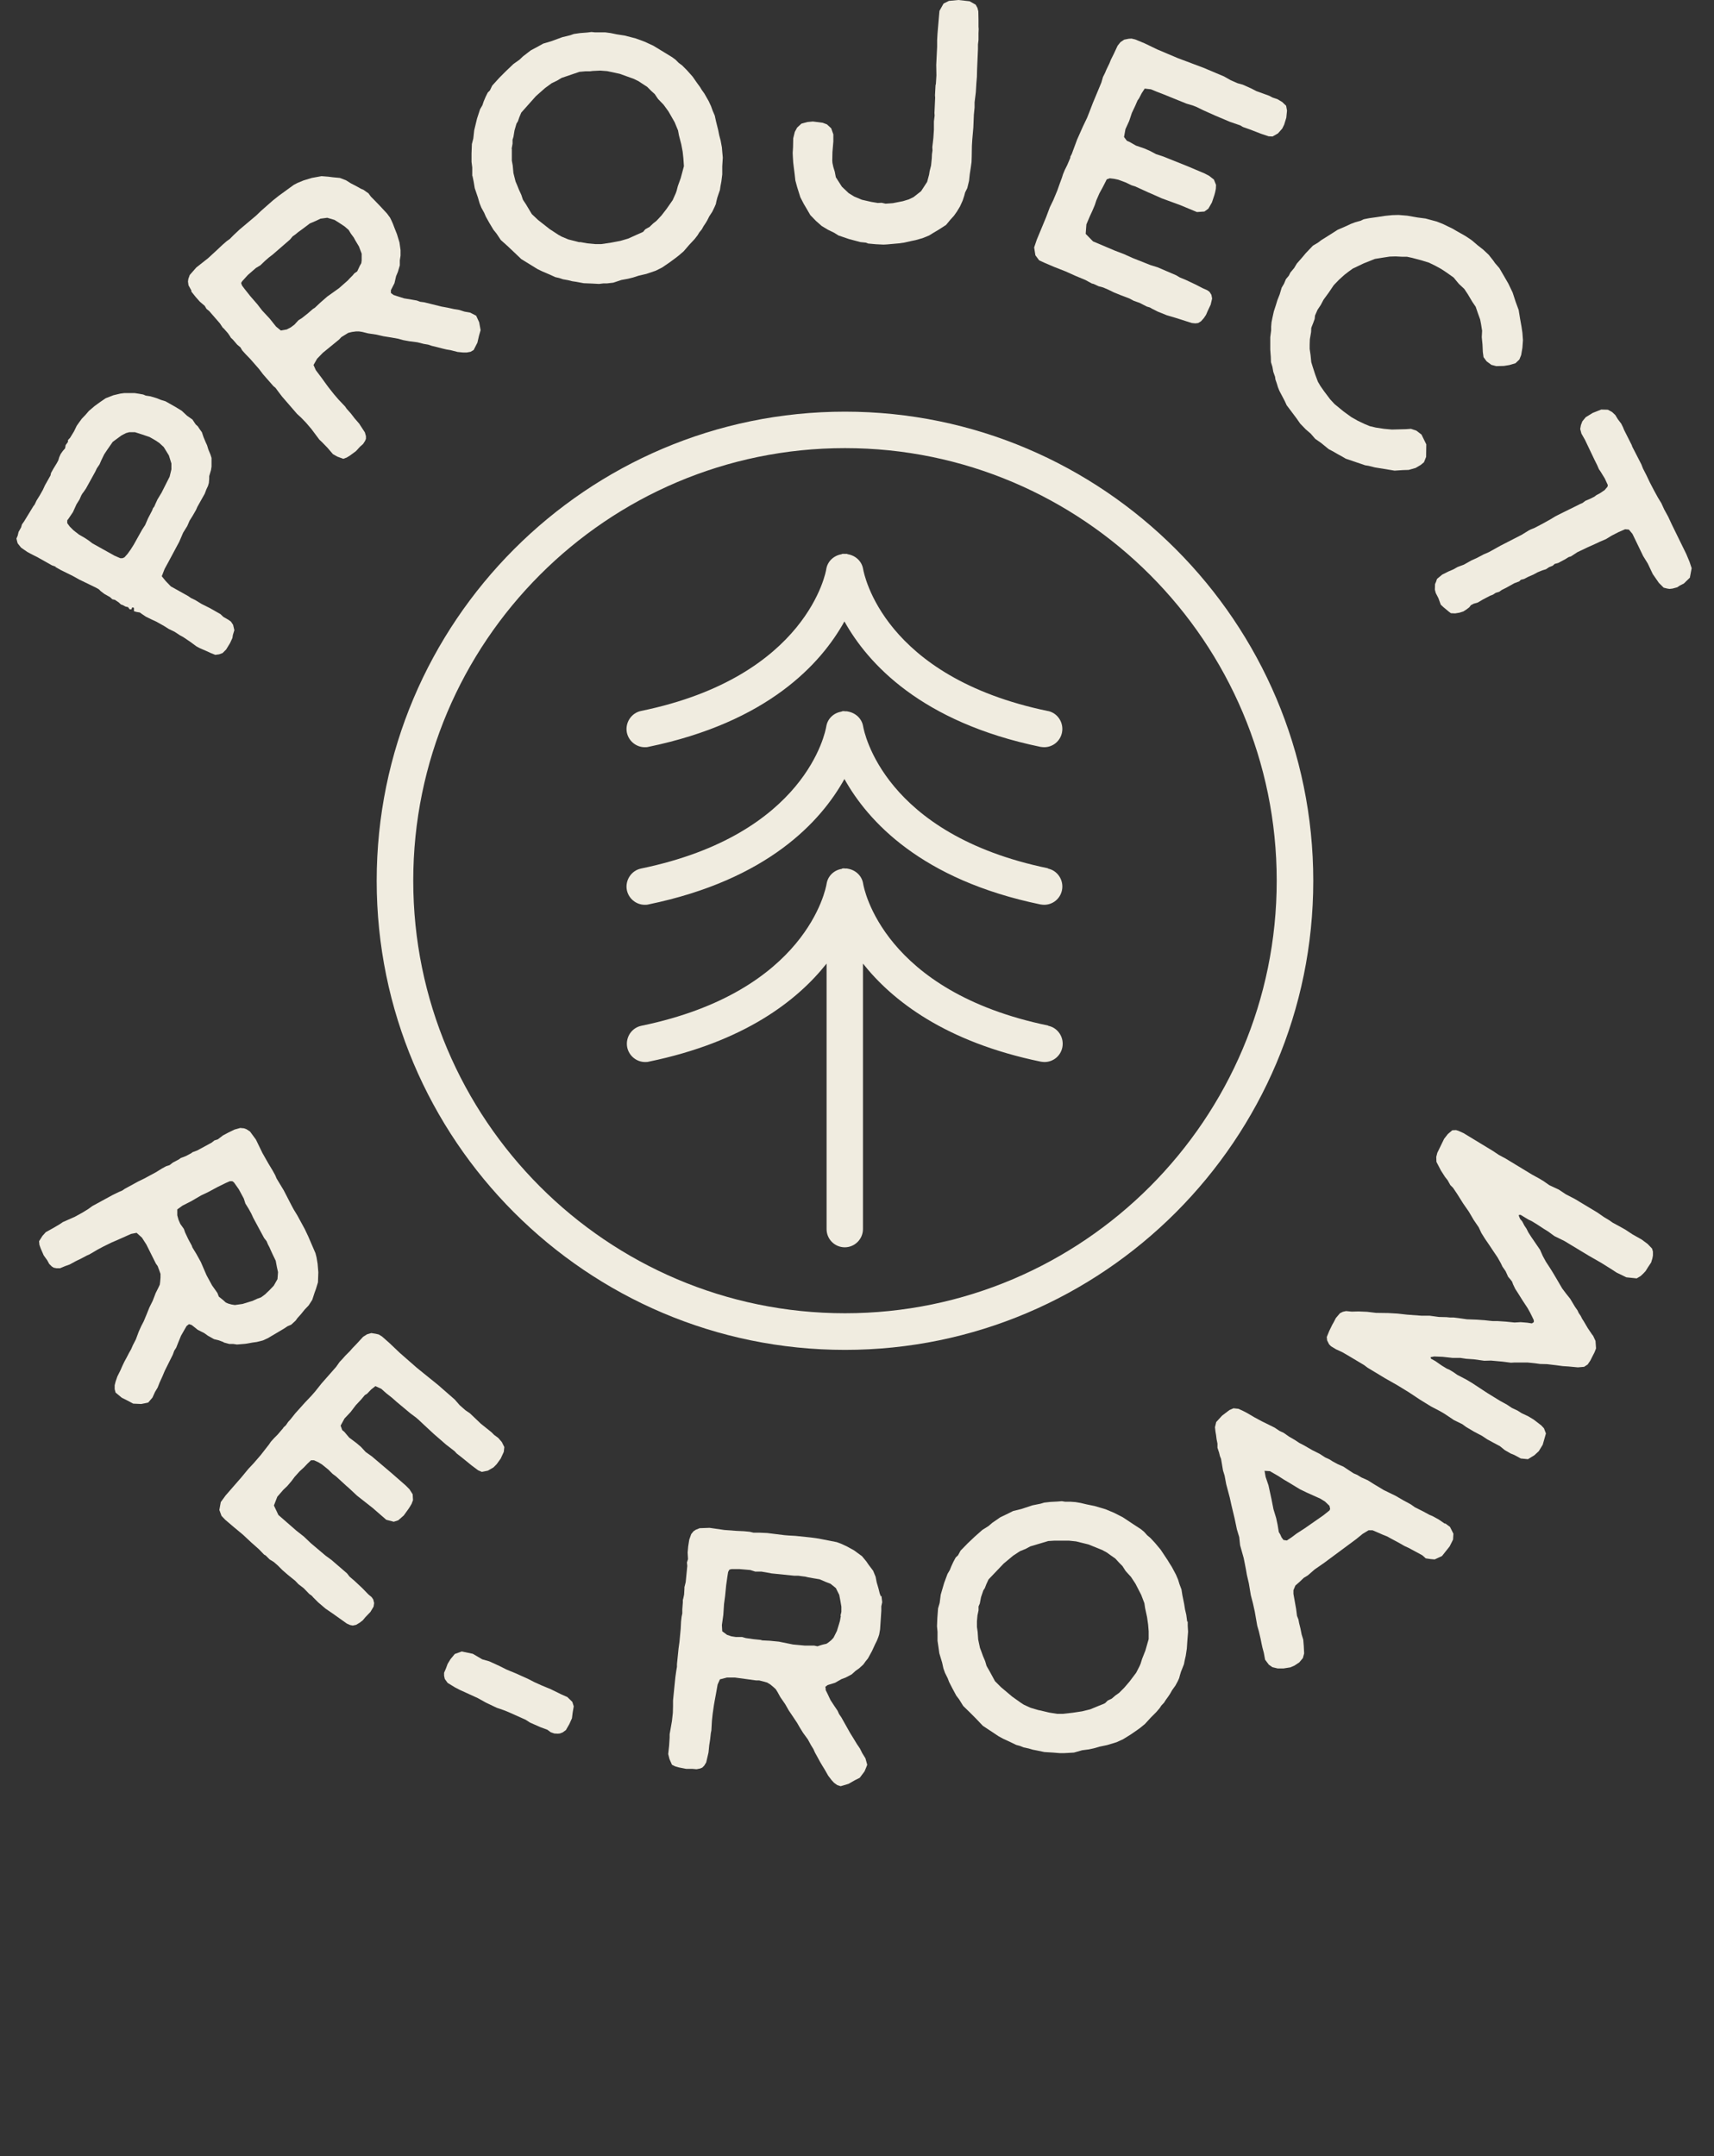 <svg width="248" height="312" viewBox="0 0 248 312" fill="none" xmlns="http://www.w3.org/2000/svg">
<rect x="0" y="0" width="248" height="312" fill="#333333" stroke="none"/>
<g clip-path="url(#clip0_4580_13590)">
<g clip-path="url(#clip1_4580_13590)">
<path d="M8.003 82.04L8.828 82.505L10.506 83.332L11.486 83.875L12.286 84.263L13.034 84.625L13.834 85.013L14.299 85.271L14.557 85.53L15.098 85.944L15.924 86.409L16.259 86.719L16.621 86.797L17.163 87.159L17.498 87.469L17.73 87.546L18.169 87.779L18.53 87.857L18.659 88.038L18.762 88.167H19.02L19.098 87.96L19.149 87.883L19.382 87.96V88.219V88.451L19.769 88.555L20.233 88.632L20.517 88.839L21.136 89.253L21.936 89.641L22.607 89.951L23.716 90.572L24.413 91.011L25.265 91.425L26.013 91.916L26.529 92.2L27.561 92.898L28.438 93.545L28.877 93.778L29.883 94.217L30.503 94.501L31.148 94.76L31.715 94.682L32.206 94.501L32.722 93.984L33.289 93.054L33.625 92.33L33.702 91.864L33.908 91.192L33.728 90.416L33.418 89.951L33.057 89.692L32.334 89.279L31.896 88.865L30.399 88.012L29.161 87.391L28.232 86.823L27.639 86.538L27.226 86.254L24.723 84.858L23.974 84.082L23.407 83.384L23.82 82.324L24.413 81.238L25.936 78.394L26.503 77.075L27.097 76.119L27.432 75.343L27.871 74.645L28.361 73.792L28.567 73.326L29.625 71.439L29.858 70.819L30.09 70.327L30.219 69.888L30.27 69.293V68.905L30.528 68.026L30.606 67.509V67.07V66.708V66.268L30.451 65.777L30.141 65.027L29.961 64.432L29.78 64.045L29.445 63.243L29.212 62.545L28.929 62.157L28.619 61.692L28.309 61.407L27.845 60.709L27.071 60.166L26.297 59.442L25.368 58.874L23.949 58.072L23.278 57.865L22.633 57.607L21.756 57.348L21.085 57.245L20.723 57.09L20.156 56.986L19.485 56.883H18.711H17.962L17.395 56.96L16.414 57.193L15.279 57.633L14.453 58.201L13.705 58.744L12.854 59.468L12.389 60.011L11.822 60.606L11.409 61.175L11.099 61.614L10.712 62.416L10.144 63.346L9.835 63.683V63.941L9.706 64.122L9.499 64.406L9.422 64.872L9.086 65.26L8.777 65.699L8.57 66.165L8.441 66.604L8.235 66.992L7.745 67.793L7.383 68.44L7.306 68.802L6.506 70.224L6.197 70.896L5.758 71.672L5.293 72.421L5.01 73.016L4.829 73.249L3.487 75.447L3.178 75.886L3.049 76.326L2.687 76.972L2.558 77.515L2.378 77.929L2.481 78.368L2.558 78.627L3.049 79.247L3.952 79.868L4.468 80.152L5.397 80.618L7.512 81.807L8.08 82.014L8.003 82.04ZM9.731 75.291L9.912 75.059L10.557 74.102L11.073 72.965L11.512 72.266L11.77 71.672L11.925 71.413L12.105 71.18L12.441 70.689L13.783 68.259L14.015 67.768L14.402 67.199L14.66 66.604L15.073 65.751L15.486 65.13L16.311 63.941L17.576 63.01L18.221 62.674L18.685 62.545H19.537L20.594 62.881L21.652 63.243L22.504 63.734L23.046 64.096L23.691 64.691L24.439 65.906L24.8 67.07V67.923L24.542 68.983L23.381 71.284L22.788 72.266L22.478 72.939L22.323 73.301L22.142 73.533L22.014 73.869L21.42 75.007L21.007 75.964L20.569 76.636L19.356 78.808L18.917 79.506L18.453 80.152L18.014 80.643L17.73 80.773H17.395L16.569 80.411L13.37 78.627L12.828 78.213L12.286 77.851L11.434 77.36L10.635 76.739L10.093 76.196L9.731 75.705V75.317V75.291Z" fill="#F0ECE0"/>
<path d="M27.688 42.192L28.307 42.968L28.901 43.64L29.623 44.261L29.881 44.7L30.268 45.011L31.817 46.794L32.229 47.415L32.384 47.544L32.978 48.217L33.261 48.63L33.416 48.889L33.674 49.121L34.319 49.871L34.784 50.259L35.042 50.699L35.506 51.216L36.229 51.965L37.493 53.413L38.061 54.163L39.557 55.87L39.867 56.128L40.228 56.619L40.796 57.369L42.989 59.903L43.582 60.446L44.279 61.17L45.053 62.075L46.214 63.626L46.575 63.962L47.401 64.815L48.175 65.72L48.82 66.082L49.672 66.392L50.162 66.211L50.627 65.927L51.504 65.281L52.097 64.634L52.536 64.246L52.82 63.807L52.949 63.497V63.109L52.794 62.566L52.355 61.894L51.968 61.299L51.297 60.523L50.781 59.851L50.162 59.153L49.93 58.817L48.975 57.809L48.33 57.059L47.53 56.05L47.169 55.559L46.498 54.629L45.698 53.568L45.363 52.819L45.879 51.914L46.705 51.06L49.078 49.121L49.388 48.785L49.93 48.449L50.394 48.165L50.936 48.035L51.53 47.958H51.943L52.433 48.035L53.258 48.242L54.471 48.423L55.477 48.656L56.613 48.837L57.619 49.018L58.367 49.225L59.219 49.38L60.406 49.535L61.335 49.768L61.954 49.871L62.496 50.052L63.244 50.233L63.941 50.414L64.586 50.569L65.205 50.673L66.211 50.931L67.011 51.009H67.527L68.095 50.905L68.534 50.647L69.075 49.587L69.308 48.578L69.54 47.777L69.333 46.639L69.05 46.019L68.895 45.683L68.043 45.243L67.192 45.088L66.469 44.855L65.695 44.726L64.741 44.519L63.889 44.364L61.386 43.744L60.793 43.666L60.303 43.485L59.554 43.356L58.471 43.175L57.49 42.865L56.948 42.684L56.768 42.554L56.561 42.399V41.986L57.077 40.977L57.309 39.969L57.568 39.348L57.851 38.392V37.668L57.955 36.995V36.194L57.877 35.625L57.8 35.082L57.438 33.893L57.051 32.91L56.845 32.367L56.613 31.85L56.432 31.488L55.993 30.894L54.961 29.782L54.136 28.929L53.671 28.463L53.31 27.972L52.975 27.739L52.613 27.481L52.2 27.3L51.555 26.938L50.756 26.524L50.059 26.085L49.182 25.749L48.098 25.645L47.504 25.568L46.524 25.49L45.105 25.749L43.918 26.111L43.041 26.473L42.499 26.757L40.331 28.334L39.454 29.032L37.751 30.532L37.08 31.178L36.59 31.592L34.655 33.221L33.829 33.996L33.236 34.591L32.797 34.901L32.203 35.418L31.378 36.194L30.113 37.358L28.41 38.702L27.456 39.788L27.249 40.357L27.198 40.745L27.275 41.287L27.688 42.037V42.192ZM35.068 40.667L35.867 39.788L37.029 38.779L37.674 38.392L38.319 37.771L38.912 37.254L39.454 36.84L41.957 34.669L42.344 34.203L42.783 33.893L43.118 33.609L43.479 33.35L44.073 32.91L44.821 32.342L45.724 31.954L46.369 31.644L47.35 31.514L48.407 31.825L49.104 32.264L49.878 32.781L50.446 33.273L50.756 33.789L51.194 34.384L51.401 34.772L51.943 35.677L52.33 36.711V37.202V37.694L52.278 38.081L52.046 38.495L51.891 38.831L51.684 39.271L51.272 39.555L51.014 39.865L50.627 40.253L50.317 40.589L49.053 41.701L47.35 42.916L46.343 43.795L45.544 44.545L45.285 44.7L44.511 45.373L43.66 46.045L43.195 46.329L42.602 46.975L42.086 47.363L41.492 47.673L40.641 47.829L39.944 47.26L39.015 46.096L37.932 44.933L37.235 44.028L36.203 42.839L35.403 41.83L35.016 41.313L34.887 40.951L35.042 40.693L35.068 40.667Z" fill="#F0ECE0"/>
<path d="M68.355 25.418L68.536 26.297L68.69 27.228L69.155 28.598L69.387 29.4L69.645 30.046L70.058 30.796L70.29 31.339L70.78 32.218L71.4 33.252L71.838 33.795L72.458 34.726L73.438 35.605L74.341 36.458L75.425 37.492L77.773 38.94L78.47 39.276L79.502 39.716L80.353 40.104L80.921 40.233L81.463 40.414L82.185 40.543L82.805 40.698L83.346 40.776L84.456 40.983L85.72 41.034L86.675 41.086L87.32 41.008H87.836L88.739 40.905L89.9 40.517L90.881 40.336L91.603 40.155L92.403 39.897L93.513 39.638L94.88 39.173L95.809 38.707L96.867 37.983L97.744 37.337L98.209 36.975L98.905 36.38L99.731 35.424L100.505 34.596L100.944 34.028L101.176 33.64L101.537 33.2L101.795 32.735L102.105 32.27L102.337 31.882L102.621 31.313L103.059 30.641L103.395 29.943L103.576 29.529L103.653 29.141L103.782 28.624L103.963 28.081L104.169 27.486L104.246 26.944L104.375 26.271L104.504 25.237V24.074L104.582 22.807L104.504 21.954L104.453 21.333L104.272 20.351L104.066 19.575L103.911 18.799L103.601 17.558L103.421 16.731L103.111 16.007L102.879 15.361L102.543 14.637L101.924 13.551L101.537 13.008L101.305 12.62L100.815 11.948L100.221 11.095L99.395 10.164L98.699 9.466L98.209 9.104L97.744 8.638L97.254 8.276L96.196 7.63L94.545 6.622L93.254 6.027L91.99 5.562L90.39 5.148L89.229 4.967L88.352 4.786L87.578 4.683H86.856H86.081L85.591 4.631L84.946 4.708L83.94 4.786L83.037 4.915L82.521 5.096L81.359 5.381L79.734 5.975L78.599 6.311L77.902 6.699L76.792 7.294L75.683 8.147L75.167 8.638L74.29 9.259L73.18 10.319L72.251 11.25L71.219 12.387L70.884 13.085L70.574 13.396L70.264 14.016L69.981 14.688L69.8 15.231L69.465 15.8L69.026 17.145L68.613 18.851L68.484 20.04L68.278 20.842L68.226 22.212V23.427L68.329 24.229V25.521L68.355 25.418ZM74.032 21.514L74.161 20.79V20.221L74.29 19.808L74.444 18.877L74.728 17.894L74.935 17.558L75.141 16.964L75.425 16.291L77.541 13.913L78.857 12.749L79.811 12.051L80.611 11.663L81.256 11.275L83.837 10.396L84.688 10.319H85.359L85.772 10.267L86.856 10.216L87.862 10.293L89.668 10.681L91.68 11.405L92.377 11.741L92.842 12.051L93.641 12.568L94.261 13.189L94.725 13.602L95.216 14.326L96.015 15.154L96.712 16.11L97.615 17.688L98.105 18.877L98.234 19.575L98.57 20.868L98.776 21.954L98.879 22.91L98.957 24.048L98.492 25.78L98.08 26.918L97.899 27.616L97.77 27.978L97.331 28.96L96.428 30.253L95.706 31.184L94.983 31.959L94.493 32.347L93.977 32.838L93.409 33.149L93.254 33.304L93.074 33.536L92.816 33.666L92.222 33.924L90.906 34.519L89.771 34.855L88.404 35.114L87.01 35.321H86.133L84.998 35.217L83.991 35.036H83.759L83.372 34.933L82.237 34.648L81.256 34.235L80.792 33.976L79.528 33.149L77.85 31.83L76.947 30.977L76.56 30.331L76.096 29.555L75.786 29.09L75.657 28.883L75.425 28.185L75.09 27.461L74.831 26.814L74.599 26.271L74.29 25.056L74.186 23.944L74.057 23.246V22.419V21.566L74.032 21.514Z" fill="#F0ECE0"/>
<path d="M114.771 23.528L114.849 24.174L114.978 25.183L115.081 26.113L115.339 27.07L115.803 28.544L116.294 29.5L116.784 30.328L117.248 31.129L118.074 31.982L118.9 32.706L119.803 33.249L120.706 33.689L121.325 34.077L122.847 34.594L124.499 35.033L125.273 35.111L125.608 35.24L126.744 35.343L127.827 35.395L128.343 35.369L130.072 35.214L130.82 35.111L131.853 34.878L132.472 34.749L133.478 34.464L134.433 34.077L134.975 33.74L135.8 33.249L136.884 32.551L137.503 31.801L138.019 31.233L138.458 30.612L138.897 29.888L139.284 29.035L139.516 28.337L139.645 27.846L139.955 27.225L140.213 26.165L140.316 25.208L140.471 24.2L140.574 23.45L140.6 22.649L140.625 21.123L140.677 20.244L140.832 18.46L140.909 16.599L141.012 15.565V14.815L141.193 13.341L141.27 12.048L141.348 11.117L141.374 10.083L141.503 7.11V6.438L141.58 5.791V4.835L141.606 4.214L141.58 3.852V2.818L141.554 1.629L141.425 1.138L141.167 0.672L140.29 0.181L138.664 0L137.297 0.129L136.523 0.517L135.929 1.577L135.775 3.361L135.645 4.887L135.594 5.817V6.748L135.465 9.385L135.491 10.911L135.413 12.152L135.362 12.333L135.284 13.806L135.31 14.117L135.207 16.34L135.233 16.728L135.129 17.581V18.771L135.052 19.934L134.975 20.632L134.897 21.279L134.923 21.77L134.846 22.313L134.82 22.907L134.717 23.942L134.51 24.769L134.433 25.26L134.149 26.32L133.272 27.665L132.188 28.518L131.491 28.854L130.64 29.112L129.195 29.397L128.137 29.474L127.569 29.345L127.002 29.371L126.073 29.216L124.705 28.906L123.596 28.44L122.796 27.949L121.815 27.018L120.938 25.648L120.783 24.846L120.577 24.174L120.448 23.579L120.422 23.243L120.448 22.002L120.577 20.477V19.443L120.267 18.564L119.648 17.995L119.029 17.762L117.609 17.581L116.81 17.659L115.958 17.892L115.339 18.46L115.003 19.081L114.771 20.012L114.745 21.304L114.694 22.132L114.72 22.726L114.771 23.528Z" fill="#F0ECE0"/>
<path d="M150.354 37.668L151.076 38.004L152.521 38.624L154.172 39.271L155.669 39.943L157.037 40.512L157.991 41.029L158.223 41.081L158.946 41.417L159.617 41.598L160.339 41.908L161.191 42.322L162.145 42.709L163.436 43.201L164.003 43.511L164.932 43.847L165.938 44.364L166.377 44.493L166.687 44.674L167.564 45.114L168.854 45.631L170.093 45.993L172.441 46.743L172.957 46.794L173.37 46.743L173.782 46.484L174.195 46.019L174.505 45.553L174.737 45.011L175.176 44.08L175.382 43.201L175.279 42.658L174.995 42.218L174.66 41.986L174.066 41.727L172.957 41.158L171.589 40.512L170.712 40.15L170.196 39.84L167.487 38.676L166.48 38.366L163.874 37.332L162.61 36.763L161.32 36.272L158.146 34.927L157.088 33.841L157.191 32.471L157.707 31.256L158.043 30.532L158.404 29.679L158.636 28.981L159.075 27.972L159.488 27.223L159.823 26.576L160.133 25.956L160.572 25.8L161.217 25.878L161.81 26.007L162.92 26.421L163.719 26.809L164.287 26.99L166.145 27.843L166.635 28.05L168.08 28.696L170.764 29.679L173.189 30.687L174.273 30.609L174.84 30.196L175.356 29.291L175.718 28.205L175.821 27.817L175.924 27.326L175.95 26.757L175.64 25.981L174.944 25.439L174.299 25.102L171.796 24.042L168.312 22.646L167.28 22.31L166.351 21.819L165.577 21.483L164.365 21.069L163.41 20.526L163.049 20.371L162.636 19.828L162.842 18.69L163.384 17.501L163.771 16.338L164.261 15.303L164.597 14.528L164.803 14.243L165.19 13.494L165.629 12.821L166.532 12.925L167.409 13.287L168.416 13.675L169.241 14.011L171.667 14.993L172.621 15.278L173.086 15.459L174.092 15.95L175.821 16.725L177.962 17.63L179.459 18.147L179.846 18.38L180.801 18.716L182.478 19.363L183.562 19.725L184.129 19.75L184.903 19.311L185.523 18.613L185.806 18.044L186.116 17.036L186.219 16.002L186.09 15.303L185.523 14.761L184.826 14.347L184.129 14.114L183.639 13.856L181.781 13.183L181.085 12.821L179.82 12.253L179.072 12.046L178.066 11.606L177.111 11.063L174.169 9.822L172.725 9.279L171.77 8.917L170.454 8.426L167.461 7.159L165.577 6.254L164.261 5.711L163.719 5.582L163.307 5.608L162.662 5.737L162.12 6.099L161.707 6.616L161.139 7.831L160.726 8.659L160.52 9.176L160.107 10.029L159.875 10.572L159.591 11.141L159.359 11.942L158.12 14.916L157.604 16.26L157.295 17.036L156.701 18.277L155.85 20.19L155.437 21.302L155.282 21.715L155.076 22.284L154.869 22.672V22.827L154.405 23.913L154.069 24.585L153.811 25.206L153.656 25.697L153.295 26.68L152.986 27.559L152.392 28.981L151.902 29.989L151.36 31.437L150.018 34.669L149.631 35.806L149.812 36.944L150.354 37.668Z" fill="#F0ECE0"/>
<path d="M185.782 41.06L185.446 41.628L185.163 42.585L184.827 43.438L184.621 44.11L184.311 45.067L184.105 45.998L183.976 46.644L183.924 47.265V47.808L183.795 48.79V49.798V50.6L183.847 51.324L183.872 51.634L183.898 52.41L184.105 53.082L184.234 53.806L184.492 54.53L184.543 54.918L184.724 55.435L184.905 56.029L185.111 56.547L185.885 58.02L186.169 58.641L187.588 60.528L188.13 61.304L188.93 62.131L189.652 62.752L190.297 63.502L191.149 64.096L192.258 65.001L192.903 65.337L193.471 65.673L194.142 66.035L194.709 66.371L197.522 67.328L198.012 67.406L198.941 67.638L201.779 68.104L202.992 68.026L203.818 68L204.824 67.716L205.572 67.276L206.037 66.888L206.346 66.113L206.372 64.303L205.676 62.881L204.927 62.312L204.153 62.054L203.405 62.105L201.392 62.157L200.257 62.054L199.07 61.873L198.193 61.666L197.445 61.355L196.464 60.89L195.509 60.347L194.374 59.52L193.084 58.46L192.465 57.788L191.587 56.624L191.046 55.849L190.684 55.228L190.297 54.194L189.936 53.082L189.73 52.41L189.626 51.376L189.497 50.496V49.876L189.523 49.1L189.704 48.04L189.73 47.446L189.807 47.239L190.013 46.722L190.22 46.153L190.271 45.662L190.633 44.834L191.097 44.136L191.51 43.361L192.284 42.301L192.981 41.266L193.755 40.465L194.529 39.767L195.097 39.327L195.742 38.862L197.316 38.112L198.941 37.466L200.231 37.259L201.083 37.13L201.934 37.104L202.915 37.156H203.586L204.308 37.311L205.676 37.673L206.759 38.009L207.662 38.448L208.514 38.914L209.262 39.405L210.32 40.155L211.094 41.085L211.868 41.809L212.384 42.585L213.029 43.671L213.52 44.395L213.829 45.3L214.165 46.23L214.294 46.903L214.448 47.859L214.397 48.79L214.5 49.824L214.552 50.936L214.655 51.686L215.094 52.281L215.79 52.798L216.487 52.979L217.596 52.953L218.396 52.824L219.274 52.565L219.841 52.022L220.099 51.376L220.28 50.316L220.357 49.23L220.28 48.17L220.151 47.291L219.944 46.127L219.738 44.86L219.299 43.671L218.99 42.714L218.861 42.326L218.241 41.034L217.493 39.741L216.951 38.81L216.306 38.06L216.074 37.724L215.403 36.871L214.603 36.121L213.778 35.475L213.029 34.829L212.668 34.57L211.997 34.13L210.759 33.432L210.191 33.096L209.443 32.734L208.746 32.398L207.895 32.062L206.269 31.623L205.082 31.467L203.611 31.209L202.347 31.105L201.444 31.131L200.412 31.235L199.225 31.416L198.115 31.571L197.445 31.7L197.264 31.752L196.903 31.933L196.077 32.166L195.458 32.398L194.684 32.76L193.548 33.251L192.207 34.105L191.175 34.751L190.736 35.087L189.962 35.553L188.93 36.638L188.388 37.285L187.64 38.138L187.253 38.784L186.711 39.431L186.478 39.896L186.066 40.387L185.782 41.06Z" fill="#F0ECE0"/>
<path d="M244.457 81.29L243.993 80.178L241.903 75.912L241.361 74.749L240.794 73.715L240.381 72.81L239.89 72.008L239.323 70.974L238.704 69.785L238.239 68.802L237.723 67.794L237.491 67.199L236.175 64.639L236.097 64.407L234.988 62.209L234.833 61.821L234.575 61.304L234.085 60.658L233.724 60.063L233.259 59.624L232.64 59.288L231.685 59.262L230.447 59.753L229.44 60.373L228.95 60.968L228.744 61.511L228.64 62.08L228.821 62.752L229.337 63.657L230.705 66.527L231.092 67.302L231.35 67.897L231.582 68.233L232.201 69.242L232.64 70.198L232.588 70.431L232.175 70.922L231.479 71.388L230.989 71.646L230.679 71.879L230.111 72.163L229.389 72.473L228.976 72.784L228.615 72.939L227.686 73.404L226.267 74.102L225.08 74.697L224.357 75.136L223.196 75.783L222.061 76.377L221.545 76.584L221.184 76.765L220.177 77.386L217.107 78.963L215.43 79.894L214.655 80.23L213.727 80.721L212.875 81.109L211.817 81.704L210.914 82.04L210.269 82.402L209.598 82.686L208.669 83.151L207.921 83.772L207.792 84.16L207.637 84.522L207.611 85.323L207.74 85.814L208.127 86.564L208.463 87.495L208.876 87.883L209.624 88.503L209.934 88.736L210.553 88.762L211.172 88.659L211.74 88.478L212.178 88.193L212.591 87.883L212.824 87.573L213.211 87.366L213.83 87.185L214.526 86.771L215.61 86.202L216.023 86.047L216.41 85.789L216.926 85.633L217.287 85.375L217.958 85.039L219.119 84.392L219.816 84.134L220.048 83.901L220.538 83.772L221.132 83.462L221.854 83.151L222.474 82.815L223.17 82.531L223.686 82.376L224.151 82.066L224.667 81.859L224.951 81.6L225.441 81.471L226.421 80.954L226.963 80.618L227.299 80.514L227.737 80.23L228.253 79.894L228.692 79.687L229.776 79.17L230.705 78.756L231.479 78.394L232.382 78.006L233.182 77.515L234.188 76.998L235.143 76.584L235.685 76.636L236.201 77.257L237.749 80.463L238.42 81.549L239.142 83.074L240.019 84.341L240.716 85.039L241.232 85.168L241.568 85.22L242.006 85.168L242.677 84.987L243.064 84.729L243.632 84.444L244.509 83.591L244.767 82.221L244.457 81.29Z" fill="#F0ECE0"/>
<path d="M32.409 194.272L33.183 194.479H33.751L34.292 194.557L35.531 194.453L36.563 194.272L37.131 194.195L37.673 194.065L38.06 193.962L38.731 193.652L40.047 192.876L41.053 192.281L41.595 191.919L42.136 191.687L42.446 191.402L42.782 191.092L43.04 190.73L43.53 190.187L44.097 189.489L44.665 188.894L45.181 188.093L45.517 187.059L45.723 186.49L46.007 185.559L46.059 184.111L45.955 182.87L45.8 181.939L45.646 181.345L44.588 178.889L44.097 177.854L43.014 175.864L42.523 175.062L42.214 174.493L41.053 172.244L40.459 171.261L40.021 170.537L39.814 170.046L39.427 169.348L38.834 168.366L37.982 166.866L37.028 164.901L36.176 163.738L35.66 163.402L35.299 163.272L34.757 163.221L33.931 163.453L33.028 163.893L32.254 164.306L31.506 164.875L31.016 165.03L30.628 165.341L28.538 166.478L27.842 166.737L27.687 166.866L26.913 167.28L26.448 167.461L26.165 167.564L25.881 167.771L25.004 168.236L24.539 168.598L24.049 168.753L23.43 169.09L22.552 169.633L20.875 170.537L20.024 170.951L18.037 172.037L17.701 172.27L17.16 172.502L16.308 172.916L13.367 174.519L12.722 174.984L11.87 175.502L10.838 176.07L9.083 176.846L8.671 177.13L7.664 177.725L6.632 178.294L6.142 178.837L5.652 179.612L5.703 180.13L5.884 180.647L6.322 181.655L6.839 182.379L7.122 182.896L7.484 183.258L7.767 183.439L8.154 183.517H8.696L9.445 183.206L10.09 182.974L10.993 182.482L11.741 182.12L12.567 181.681L12.928 181.526L14.115 180.828L14.992 180.362L16.153 179.793L16.695 179.561L17.753 179.095L18.966 178.552L19.766 178.397L20.54 179.095L21.185 180.104L22.552 182.844L22.81 183.206L23.043 183.827L23.223 184.344V184.887L23.172 185.482L23.12 185.895L22.914 186.335L22.526 187.11L22.088 188.248L21.623 189.179L21.185 190.265L20.798 191.195L20.436 191.894L20.075 192.695L19.662 193.807L19.224 194.66L18.966 195.255L18.682 195.746L18.321 196.444L17.985 197.064L17.701 197.659L17.443 198.254L16.979 199.185L16.721 199.934L16.592 200.451V201.02L16.721 201.511L17.624 202.261L18.553 202.727L19.275 203.114L20.436 203.166L21.082 203.037L21.443 202.959L22.062 202.235L22.423 201.434L22.81 200.788L23.094 200.064L23.507 199.159L23.843 198.357L25.004 196.03L25.21 195.461L25.494 195.022L25.778 194.298L26.191 193.29L26.706 192.385L26.99 191.894L27.145 191.764L27.352 191.609L27.739 191.738L28.616 192.436L29.545 192.902L30.087 193.29L30.964 193.781L31.686 193.962L32.306 194.195L32.409 194.272ZM31.48 187.136L31.248 186.8L30.938 186.361L30.68 185.999L29.88 184.525L29.055 182.612L28.41 181.448L27.842 180.517L27.739 180.233L27.248 179.328L26.784 178.346L26.603 177.829L26.087 177.105L25.829 176.51L25.649 175.864V175.01L26.397 174.467L27.713 173.795L29.08 172.994L30.113 172.502L31.506 171.753L32.667 171.184L33.26 170.925H33.622L33.854 171.106L34.55 172.089L35.273 173.433L35.505 174.157L35.97 174.907L36.357 175.605L36.641 176.226L38.215 179.147L38.576 179.612L38.782 180.104L38.989 180.492L39.169 180.905L39.479 181.577L39.892 182.431L40.072 183.387L40.227 184.085L40.15 185.094L39.608 186.05L39.04 186.645L38.369 187.291L37.776 187.731L37.208 187.938L36.537 188.248L36.099 188.377L35.092 188.688L33.983 188.843L33.493 188.765L33.028 188.636L32.667 188.481L32.331 188.17L32.048 187.938L31.661 187.627L31.48 187.162V187.136Z" fill="#F0ECE0"/>
<path d="M64.533 209.035L65.772 209.992L66.082 210.328L66.907 210.974L68.275 212.086L69.178 212.758L69.72 212.991L70.597 212.81L71.397 212.344L71.861 211.879L72.455 211.052L72.893 210.095L72.971 209.397L72.609 208.673L72.094 208.078L71.5 207.639L71.113 207.251L69.565 206.01L68.997 205.467L67.991 204.51L67.346 204.071L66.52 203.347L65.798 202.52L63.372 200.4L62.185 199.443L61.385 198.797L60.302 197.918L57.85 195.772L56.354 194.35L55.27 193.393L54.806 193.109L54.367 193.005L53.722 192.902L53.103 193.083L52.535 193.445L51.632 194.427L50.987 195.099L50.626 195.513L49.955 196.185L49.568 196.625L49.129 197.09L48.639 197.788L46.523 200.193L45.62 201.33L45.078 201.951L44.123 202.959L42.73 204.51L42.008 205.415L41.698 205.752L41.363 206.243L41.027 206.553L40.95 206.682L40.176 207.587L39.66 208.104L39.195 208.621L38.911 209.035L38.266 209.862L37.699 210.586L36.692 211.75L35.918 212.577L34.938 213.766L32.641 216.404L31.945 217.36L31.738 218.498L32.048 219.351L32.59 219.92L33.802 220.954L35.17 222.092L36.357 223.203L37.466 224.186L38.215 224.962L38.447 225.091L39.015 225.66L39.608 226.022L40.202 226.539L40.872 227.211L41.646 227.883L42.73 228.762L43.169 229.228L43.943 229.822L44.743 230.65L45.104 230.908L45.336 231.167L46.033 231.865L47.091 232.77L48.149 233.494L50.187 234.942L50.651 235.148L51.039 235.226L51.529 235.123L52.045 234.812L52.483 234.476L52.87 234.011L53.593 233.261L54.057 232.485L54.135 231.968L54.006 231.451L53.774 231.115L53.283 230.701L52.406 229.796L51.297 228.762L50.574 228.142L50.213 227.676L47.968 225.737L47.117 225.117L44.975 223.307L43.969 222.35L42.885 221.497L40.279 219.222L39.634 217.852L40.124 216.585L41.001 215.576L41.569 215.033L42.188 214.309L42.627 213.715L43.349 212.913L43.969 212.344L44.485 211.802L45.001 211.31H45.439L46.059 211.595L46.575 211.905L47.504 212.655L48.123 213.275L48.613 213.637L50.11 215.008L50.523 215.369L51.658 216.43L53.928 218.214L55.889 219.92L56.973 220.204L57.618 219.997L58.418 219.299L59.089 218.369L59.295 218.058L59.553 217.619L59.76 217.076L59.708 216.223L59.244 215.499L58.702 214.956L56.663 213.172L53.799 210.741L52.922 210.121L52.2 209.345L51.555 208.802L50.523 208.027L49.826 207.199L49.516 206.941L49.284 206.294L49.852 205.26L50.729 204.33L51.477 203.347L52.251 202.52L52.793 201.873L53.103 201.692L53.696 201.072L54.316 200.581L55.167 200.968L55.864 201.589L56.715 202.261L57.386 202.856L59.399 204.536L60.199 205.131L60.56 205.441L61.385 206.217L62.779 207.51L64.533 209.035Z" fill="#F0ECE0"/>
<path d="M82.086 245.57L81.157 245.157L79.686 244.433L78.37 243.89L77.286 243.398L76.435 242.959L74.603 242.132L73.777 241.795L73.287 241.589L72.255 241.072L70.784 240.399L69.778 240.115L68.41 239.313L66.811 238.977L65.804 239.339L65.185 240.089L64.772 240.761L64.514 241.459L64.256 242.054V242.494L64.359 242.959L64.772 243.528L65.83 244.174L66.527 244.536L69.133 245.725L70.346 246.398L71.868 247.122L72.848 247.458L73.622 247.768L76.048 248.854L76.693 249.268L78.215 249.94L79.196 250.302L79.686 250.664L80.202 250.845L80.718 250.871L81.002 250.845L81.415 250.69L81.879 250.353L82.37 249.5L82.757 248.647L82.86 247.82L83.015 246.915L82.808 246.268L82.086 245.57Z" fill="#F0ECE0"/>
<path d="M127.441 230.988L127.286 230.575L127.106 229.851L126.848 228.972L126.693 228.17L126.332 227.291L125.686 226.438L125.351 225.947L124.732 225.197L123.571 224.344L122.487 223.749L121.635 223.361L121.068 223.154L118.436 222.637L117.326 222.482L115.082 222.249L114.153 222.198L113.508 222.146L111.005 221.836L109.869 221.784H109.018L108.476 221.655L107.676 221.577L106.541 221.525L104.812 221.396L102.671 221.086L101.226 221.138L100.658 221.37L100.348 221.577L100.013 221.991L99.729 222.792L99.574 223.775L99.497 224.654L99.549 225.61L99.394 226.102L99.445 226.593L99.213 228.946L99.032 229.67V229.876L98.981 230.755L98.878 231.247L98.8 231.531V231.893L98.723 232.876V233.47L98.62 233.961L98.542 234.66L98.49 235.694L98.31 237.607L98.181 238.538L97.949 240.813V241.201L97.846 241.795L97.716 242.726L97.381 246.062V246.863L97.355 247.845L97.226 249.035L96.891 250.948V251.439L96.813 252.629L96.684 253.818L96.865 254.542L97.226 255.369L97.691 255.602L98.233 255.757L99.29 255.964H100.194L100.787 256.016L101.303 255.912L101.613 255.783L101.896 255.498L102.18 255.033L102.361 254.257L102.516 253.585L102.619 252.551L102.748 251.724L102.851 250.793L102.929 250.405L103.006 249.035L103.109 248.052L103.29 246.785L103.393 246.191L103.599 245.079L103.832 243.76L104.167 243.011L105.173 242.752H106.36L109.405 243.166H109.844L110.463 243.321L111.005 243.476L111.469 243.76L111.934 244.148L112.243 244.433L112.501 244.846L112.914 245.596L113.611 246.604L114.127 247.509L114.772 248.466L115.34 249.319L115.727 249.991L116.191 250.741L116.888 251.698L117.352 252.551L117.688 253.094L117.92 253.611L118.307 254.309L118.642 254.93L118.978 255.498L119.313 256.041L119.829 256.946L120.32 257.593L120.681 257.981L121.145 258.317L121.635 258.472L122.771 258.136L123.674 257.619L124.396 257.257L125.093 256.326L125.351 255.705L125.48 255.369L125.222 254.438L124.758 253.689L124.422 253.016L123.984 252.37L123.467 251.517L123.003 250.767L121.739 248.518L121.403 248.026L121.197 247.561L120.758 246.915L120.165 246.01L119.726 245.079L119.468 244.562V244.355L119.416 244.097L119.752 243.838L120.836 243.502L121.739 242.985L122.358 242.752L123.235 242.287L123.777 241.795L124.319 241.408L124.912 240.865L125.248 240.399L125.583 239.986L126.177 238.9L126.615 237.943L126.873 237.426L127.08 236.909L127.209 236.521L127.338 235.797L127.441 234.272L127.518 233.082V232.436L127.647 231.841L127.596 231.428L127.544 230.962L127.441 230.988ZM121.661 233.832L121.532 234.556L121.403 234.996L121.094 236.004L120.603 236.986L120.268 237.348L119.881 237.659L119.571 237.866L119.107 237.969L118.746 238.072L118.281 238.228L117.791 238.124H117.404H116.862H116.423L114.746 237.969L112.708 237.555L111.392 237.426L110.308 237.374L110.024 237.297L108.992 237.193L107.908 237.038L107.367 236.883H106.464L105.818 236.78L105.199 236.573L104.503 236.056L104.451 235.151L104.657 233.677L104.761 232.1L104.915 230.962L105.07 229.385L105.251 228.118L105.354 227.472L105.535 227.136L105.844 227.058H107.031L108.554 227.188L109.276 227.42H110.179L110.953 227.55L111.624 227.679L114.927 228.015H115.52L116.062 228.092L116.501 228.144L116.939 228.248L117.662 228.377L118.591 228.532L119.494 228.92L120.165 229.178L120.939 229.799L121.429 230.781L121.584 231.583L121.739 232.488V233.238L121.61 233.806L121.661 233.832Z" fill="#F0ECE0"/>
<path d="M171.775 234.656L171.646 233.674L171.465 232.898L171.336 232.097L171.078 230.83L170.949 230.003L170.665 229.253L170.459 228.581L170.149 227.857L169.556 226.745L169.195 226.176L168.962 225.788L168.498 225.09L167.93 224.237L167.13 223.28L166.459 222.556L165.995 222.169L165.556 221.677L165.092 221.29L164.06 220.617L162.46 219.557L161.196 218.911L159.957 218.394L158.383 217.928L157.248 217.696L156.371 217.489L155.622 217.36L154.9 217.308H154.126L153.636 217.23L152.991 217.282L151.984 217.334L151.081 217.437L150.565 217.592L149.404 217.825L147.753 218.368L146.591 218.652L145.869 219.014L144.734 219.557L143.573 220.359L143.031 220.824L142.128 221.393L140.992 222.401L140.038 223.306L138.98 224.392L138.618 225.064L138.283 225.375L137.948 225.995L137.638 226.667L137.432 227.184L137.096 227.753L136.606 229.072L136.116 230.752L135.961 231.942L135.729 232.743L135.625 234.114L135.574 235.329L135.651 236.13V237.423L135.78 238.302L135.909 239.233L136.322 240.603L136.503 241.43L136.735 242.077L137.122 242.852L137.328 243.395L137.793 244.3L138.36 245.36L138.773 245.903L139.367 246.86L140.296 247.765L141.173 248.644L142.205 249.73L144.501 251.255L145.172 251.617L146.179 252.083L147.03 252.496L147.598 252.651L148.114 252.858L148.836 253.013L149.456 253.194L149.997 253.298L151.107 253.53L152.371 253.608L153.326 253.686H153.971L154.487 253.66L155.39 253.608L156.577 253.272L157.558 253.143L158.28 252.987L159.08 252.755L160.189 252.522L161.557 252.108L162.512 251.669L163.595 250.997L164.498 250.376L164.963 250.04L165.66 249.471L166.511 248.54L167.311 247.739L167.775 247.196L168.033 246.808L168.42 246.395L168.704 245.955L169.04 245.49L169.298 245.102L169.607 244.559L170.072 243.912L170.433 243.24L170.614 242.827L170.717 242.439L170.872 241.922L171.078 241.405L171.31 240.81L171.414 240.267L171.568 239.595L171.723 238.561L171.801 237.397L171.904 236.13L171.852 235.277V234.656H171.775ZM165.685 238.948L165.247 240.06L165.04 240.732L164.886 241.094L164.395 242.051L163.441 243.318L162.667 244.223L161.918 244.973L161.402 245.334L160.86 245.8L160.267 246.084L160.112 246.239L159.906 246.446L159.648 246.576L159.054 246.808L157.738 247.351L156.577 247.636L155.21 247.842L153.816 247.998H152.939L151.804 247.817L150.823 247.584L150.617 247.532L150.23 247.455L149.094 247.118L148.14 246.679L147.701 246.395L146.462 245.515L144.837 244.145L143.96 243.266L143.598 242.594L143.16 241.792L142.876 241.301L142.747 241.068L142.54 240.37L142.231 239.646L141.999 239L141.792 238.457L141.534 237.242L141.457 236.13L141.354 235.432V234.605L141.431 233.752L141.586 233.028V232.459L141.766 232.045L141.947 231.114L142.282 230.132L142.489 229.822L142.721 229.227L143.031 228.555L145.224 226.254L146.591 225.116L147.572 224.47L148.398 224.134L149.069 223.772L151.675 222.996L152.526 222.944H153.197H153.61H154.694L155.7 223.048L157.48 223.487L159.467 224.289L160.138 224.651L160.602 224.987L161.376 225.53L161.97 226.176L162.408 226.616L162.873 227.34L163.647 228.193L164.292 229.175L165.118 230.778L165.582 231.993L165.685 232.692L165.969 234.01L166.124 235.096L166.201 236.053V237.19L165.711 238.897L165.685 238.948Z" fill="#F0ECE0"/>
<path d="M209.055 220.488L208.152 219.867L207.249 219.376L206.81 219.195L205.907 218.704L204.72 218.109L204.178 217.721L203.765 217.488L203.043 217.101L201.933 216.454L200.231 215.627L198.811 214.774L197.908 214.205L196.979 213.791L196.386 213.429L195.844 213.196L195.096 212.705L194.399 212.24L193.573 211.878L192.851 211.49L192.361 211.18L191.741 210.895L190.942 210.378L189.858 209.835L188.697 209.163L188 208.801L187.381 208.388L186.529 207.896L185.755 207.353L185.11 207.043L184.414 206.578L182.582 205.673L181.524 205.104L180.466 204.483L179.872 204.173L179.201 203.863L178.479 203.785L177.885 204.044L176.828 204.845L175.976 205.776L175.795 206.526L175.873 207.198L175.95 207.638L176.028 208.258L176.157 208.905V209.499L176.389 210.197L176.518 210.714L176.673 211.102L176.802 211.852L176.957 212.783L177.189 213.533L177.421 214.774L177.937 216.713L178.169 217.773L178.634 219.712L178.969 221.315L179.305 222.427L179.434 223.616L179.95 225.452L180.13 226.357L180.285 227.158L180.414 227.908L180.698 229.123L180.982 230.829L181.291 232.019L181.549 233.182L181.911 235.251L182.143 236.052L182.401 237.164L182.53 237.81L182.659 238.405L182.865 239.181L183.046 240.163L183.588 240.887L184.104 241.249L184.852 241.43H185.729L186.71 241.275L187.303 241.016L188 240.551L188.516 239.93L188.697 239.258L188.645 238.198L188.568 237.267L188.336 236.517L188.155 235.613L187.974 234.889L187.871 234.346L187.665 233.829L187.536 232.82L187.149 230.648V230.106L187.432 229.433L188.026 228.916L188.645 228.322L189.239 227.96L190.219 227.106L191.561 226.176L196.205 222.737L197.16 221.961L198.011 221.444H198.605L199.276 221.729L200.102 222.091L200.747 222.349L201.159 222.582L202.269 223.176L203.224 223.719L203.791 223.978L204.901 224.573L205.804 225.064L206.294 225.503L206.991 225.607L207.584 225.658L208.642 225.167L209.752 223.771L210.242 222.789L210.294 221.935L209.803 220.953L209.107 220.436L209.055 220.488ZM192.387 218.471V218.548L191.483 219.272L188.774 221.16L187.613 221.91L186.891 222.452L186.194 222.918L185.704 222.84L185.42 222.452L185.239 222.039L185.033 221.703L184.852 220.617L184.646 219.66L184.259 218.393L183.975 216.945L183.536 214.929L183.123 213.714L182.969 212.835L183.743 212.886L184.955 213.584L185.755 214.101L186.633 214.619L188.077 215.498L189.032 215.963L191.045 216.868L191.716 217.282L192.361 217.902L192.464 218.367L192.387 218.497V218.471Z" fill="#F0ECE0"/>
<path d="M238.39 179.999L237.512 179.352L236.222 178.628L235.164 177.93L234.287 177.439L233.332 176.922L232.816 176.56L232.12 176.146L231.113 175.448L227.888 173.509L226.546 172.811L225.54 172.139L224.198 171.518L223.347 170.924L222.753 170.562L221.67 169.967L217.877 167.666L216.87 167.123L216.019 166.554L211.761 163.969L211.013 163.633L210.678 163.529L210.136 163.555L209.491 164.098L208.949 164.796L207.968 166.813L207.814 167.408L207.839 168.131L208.484 169.372L209.078 170.303L209.465 170.794L209.852 171.493L210.239 171.88L210.832 172.759L211.71 174.156L212.535 175.345L213.232 176.534L213.955 177.594L214.342 178.422L214.858 179.249L215.477 180.154L216.045 181.007L216.69 181.964L217.154 182.791L217.386 183.282L217.851 183.955L218.212 184.756L218.522 185.118L218.78 185.454L218.934 185.868L219.244 186.514L219.631 187.109L220.276 188.143L221.024 189.281L221.386 189.927L221.67 190.496L221.928 191.039V191.323L221.644 191.504L220.973 191.401L220.018 191.323L219.141 191.375L217.877 191.246L216.715 191.168H216.019L215.477 191.116L214.78 191.039L213.671 190.961L212.252 190.909L210.987 190.728L210.342 190.651H209.826L209.284 190.599L208.201 190.573L206.859 190.392H205.698L203.608 190.237L202.214 190.082L200.873 190.005L199.092 189.979L197.802 189.824L196.564 189.772L195.583 189.798L194.757 189.72L194.293 189.824L193.88 190.03L193.287 190.728L192.951 191.375L192.771 191.685L192.332 192.59L191.971 193.469L192.022 193.96L192.306 194.529L192.59 194.814L193.313 195.253L194.216 195.667L195.196 196.236L197.364 197.528L197.88 197.916L200.408 199.442L202.137 200.424L203.788 201.432L204.924 202.182L205.466 202.544L207.065 203.527L208.304 204.173L208.975 204.561L210.368 205.492L211.581 206.086L212.148 206.5L213.284 207.172L214.419 207.767L215.193 208.284L216.148 208.801L217.025 209.266L217.722 209.835L218.573 210.326L219.089 210.533L220.044 211.05L221.076 211.154L222.005 210.585L222.65 209.99L223.218 209.06L223.682 207.431L223.398 206.681L223.011 206.267L221.902 205.414L221.128 204.949L220.147 204.483L219.58 204.121L218.754 203.733L218.057 203.268L217.025 202.699L215.219 201.588L214.548 201.148L212.974 200.114L212.148 199.623L210.858 198.95L210.265 198.537L209.697 198.201L209.336 198.045L208.613 197.606L207.685 196.959L207.039 196.598L206.988 196.391L207.504 196.287L208.742 196.339L210.162 196.494H211.297L212.148 196.623L213.258 196.701L214.754 196.908L215.735 196.882L216.303 196.934L217.438 197.037L218.625 197.192L219.038 197.166H221.05L221.592 197.218L222.082 197.27L222.831 197.373L223.837 197.399L225.153 197.554L226.108 197.683L226.933 197.735L228.301 197.864L229.204 197.787L229.72 197.451L230.107 196.882L230.417 196.261L230.7 195.718L230.933 195.124L230.855 194.038L230.52 193.314L230.339 193.081L229.746 192.202L229.152 191.194L228.92 190.832L228.714 190.418L228.43 190.005L228.249 189.617L227.888 189.1L227.191 187.936L226.572 187.161L226.03 186.437L225.23 185.066L224.663 184.11L224.224 183.412L223.682 182.584L223.218 181.731L222.831 180.852L222.16 179.87L221.541 178.965L221.128 178.318L220.87 177.801L220.56 177.336L220.25 176.741L219.941 176.379L219.786 175.991L219.734 175.862L219.889 175.784L220.044 175.81L221.154 176.483L221.644 176.715L222.444 177.206L223.347 177.801L224.018 178.215L224.895 178.861L226.366 179.585L229.875 181.705L231.681 182.739L233.048 183.593L233.926 184.161L235.319 184.834L236.816 184.989L237.383 184.653L237.77 184.291L238.106 183.929L238.441 183.386L238.906 182.688L239.086 182.093L239.164 181.679V181.111L239.035 180.671L238.39 179.999Z" fill="#F0ECE0"/>
<path d="M151.673 102.902C127.754 97.964 125.019 83.02 124.89 82.374C124.709 81.21 123.78 80.383 122.671 80.202C122.645 80.202 122.593 80.176 122.568 80.15C122.464 80.15 122.361 80.15 122.232 80.15C122.103 80.15 122 80.124 121.871 80.15C121.819 80.15 121.794 80.176 121.768 80.202C120.658 80.383 119.729 81.21 119.549 82.374C119.549 82.529 116.917 97.912 92.766 102.876C91.347 103.161 90.418 104.583 90.701 106.005C90.959 107.246 92.069 108.125 93.282 108.125C93.462 108.125 93.643 108.125 93.823 108.073C111.111 104.505 118.8 96.025 122.181 89.923C125.561 95.999 133.276 104.505 150.538 108.073C150.718 108.099 150.899 108.125 151.079 108.125C152.318 108.125 153.402 107.272 153.66 106.005C153.944 104.583 153.04 103.161 151.596 102.876L151.673 102.902Z" fill="#F0ECE0"/>
<path d="M151.673 125.653C127.806 120.741 125.019 105.823 124.89 105.125C124.709 103.961 123.755 103.134 122.645 102.953C122.645 102.953 122.593 102.953 122.568 102.927C122.49 102.927 122.387 102.927 122.31 102.927C122.155 102.927 122.026 102.875 121.871 102.927C121.819 102.927 121.794 102.953 121.742 102.979C120.632 103.16 119.729 103.987 119.549 105.151C119.445 105.797 116.685 120.741 92.766 125.679C91.347 125.964 90.418 127.386 90.701 128.808C90.959 130.049 92.069 130.928 93.282 130.928C93.462 130.928 93.643 130.928 93.823 130.876C111.111 127.308 118.8 118.828 122.181 112.726C125.561 118.802 133.276 127.308 150.538 130.876C150.718 130.902 150.899 130.928 151.079 130.928C152.318 130.928 153.402 130.075 153.66 128.808C153.944 127.386 153.04 125.964 151.596 125.679L151.673 125.653Z" fill="#F0ECE0"/>
<path d="M151.672 148.406C127.753 143.467 124.992 128.523 124.889 127.877C124.708 126.714 123.78 125.886 122.67 125.705C122.644 125.705 122.618 125.705 122.593 125.679C122.489 125.679 122.412 125.679 122.335 125.679C122.18 125.679 122.051 125.628 121.896 125.679C121.844 125.679 121.819 125.705 121.793 125.731C120.683 125.912 119.78 126.739 119.599 127.903C119.496 128.549 116.735 143.493 92.816 148.432C91.397 148.716 90.468 150.112 90.752 151.56C91.01 152.801 92.12 153.68 93.332 153.68C93.513 153.68 93.694 153.68 93.874 153.628C107.653 150.784 115.342 144.812 119.599 139.434V177.854C119.599 179.328 120.786 180.491 122.231 180.491C123.676 180.491 124.863 179.302 124.863 177.854V139.434C129.121 144.812 136.81 150.784 150.588 153.628C150.769 153.654 150.95 153.68 151.13 153.68C152.369 153.68 153.453 152.827 153.711 151.56C153.994 150.138 153.091 148.716 151.646 148.432L151.672 148.406Z" fill="#F0ECE0"/>
<path d="M122.261 59.57C84.899 59.57 54.503 90.027 54.503 127.465C54.503 164.903 84.899 195.334 122.261 195.334C159.623 195.334 190.018 164.877 190.018 127.465C190.018 90.053 159.623 59.57 122.261 59.57ZM122.261 190.034C87.814 190.034 59.793 161.956 59.793 127.439C59.793 92.923 87.814 64.845 122.261 64.845C156.707 64.845 184.729 92.923 184.729 127.439C184.729 161.956 156.707 190.034 122.261 190.034Z" fill="#F0ECE0"/>
</g>
</g>
<defs>
<clipPath id="clip0_4580_13590">
<rect width="248" height="312" fill="white"/>
</clipPath>
<clipPath id="clip1_4580_13590">
<rect width="248" height="312" fill="white"/>
</clipPath>
</defs>
</svg>
